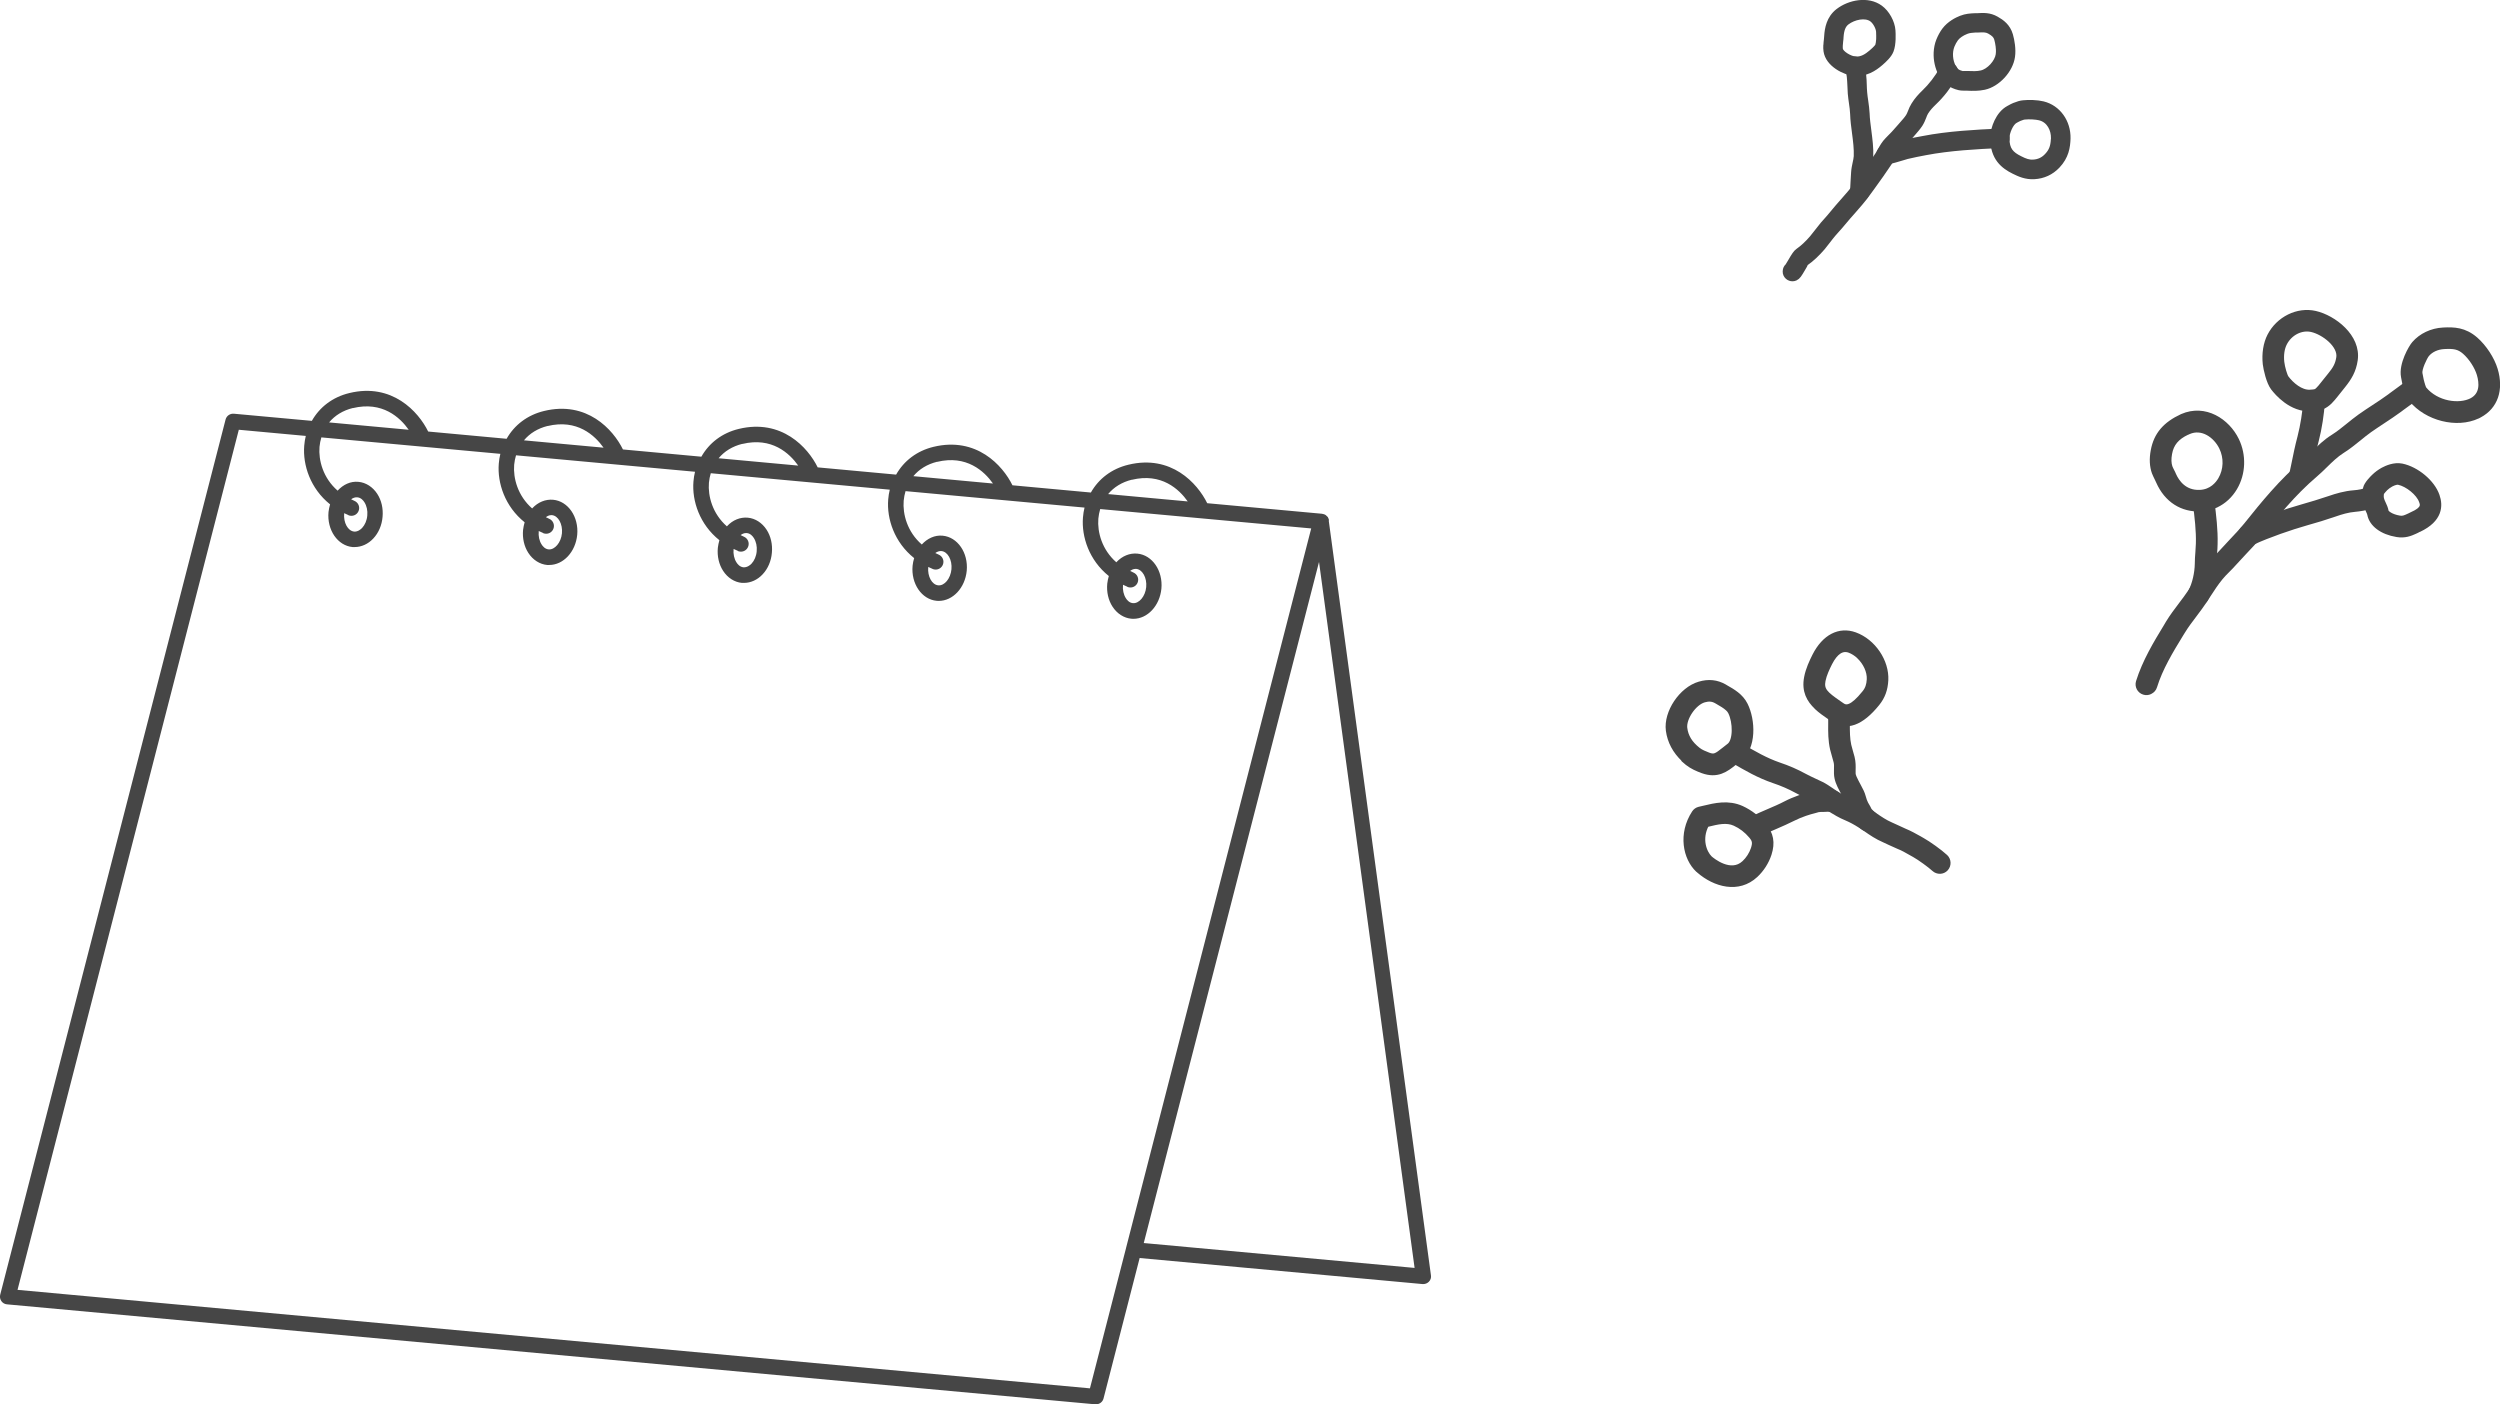 <?xml version="1.0" encoding="UTF-8"?><svg id="_レイヤー_2" xmlns="http://www.w3.org/2000/svg" viewBox="0 0 255.32 143.43"><defs><style>.cls-1,.cls-2{fill:#464646;}.cls-2{stroke:#464646;stroke-linecap:round;stroke-linejoin:round;stroke-width:.5px;}</style></defs><g id="design"><g><g><g><g><g><path class="cls-2" d="M176.82,77.55c-.29-.27-.4-.73-.19-1.08,.24-.41,.71-.57,1.12-.33l.1,.06c1.32,.77,2.47,1.44,3.83,1.91,.95,.32,1.76,.67,2.62,1.14,.35,.19,.7,.35,1.06,.52,.23,.11,.45,.21,.68,.32,.34,.17,.66,.39,.97,.6,.16,.11,.33,.23,.5,.33l.27,.17c.47,.29,.92,.57,1.41,.77,.57,.23,1.12,.52,1.71,.91,.2,.13,.39,.26,.59,.39,.54,.37,1.04,.71,1.62,.96,.22,.1,.44,.2,.66,.3,.25,.12,.5,.24,.76,.35,.52,.21,1.01,.49,1.48,.75l.33,.19c.6,.33,1.79,1.18,2.35,1.7,.34,.32,.36,.86,.04,1.21s-.86,.36-1.21,.04c-.41-.38-1.47-1.15-2.01-1.45l-.34-.19c-.44-.25-.85-.49-1.27-.65-.29-.12-.58-.25-.87-.39-.2-.09-.39-.19-.6-.28-.73-.31-1.33-.72-1.9-1.12-.18-.12-.36-.25-.56-.37-.5-.32-.95-.56-1.42-.76-.62-.25-1.14-.58-1.66-.89l-.26-.16c-.2-.12-.39-.25-.58-.38-.25-.17-.49-.34-.76-.48-.21-.1-.43-.21-.64-.31-.39-.18-.78-.36-1.15-.57-.78-.42-1.49-.73-2.35-1.02-1.53-.52-2.8-1.26-4.15-2.05-.06-.04-.11-.08-.16-.12Z"/><path class="cls-2" d="M171.95,77.56c-.89-.84-1.42-1.84-1.57-2.96-.24-1.85,1.33-4.2,3.17-4.74,.94-.28,1.78-.19,2.57,.26l.13,.08c.69,.39,1.55,.87,2,1.78,.78,1.55,.92,4.41-.65,5.57h0c-.17,.13-.32,.25-.47,.36-.85,.68-1.74,1.37-3.27,.81-.49-.18-1.05-.42-1.52-.79-.14-.12-.28-.23-.41-.35Zm4.49-5.2c-.27-.25-.64-.46-1.02-.68l-.14-.08c-.39-.22-.76-.25-1.25-.11-1.03,.3-2.09,1.87-1.96,2.88,.11,.86,.53,1.55,1.35,2.2,.28,.23,.69,.39,1.05,.53,.61,.23,.82,.09,1.61-.54,.16-.13,.33-.26,.51-.4,.68-.5,.65-2.42,.14-3.43-.07-.14-.17-.27-.3-.38Zm.67,4.5h0s0,0,0,0Z"/></g><g><path class="cls-2" d="M178.86,84.94c-.07-.07-.14-.15-.18-.25-.2-.43-.02-.94,.4-1.14,.5-.24,1.01-.46,1.52-.68,.61-.26,1.22-.52,1.79-.82,.42-.22,.89-.41,1.38-.59,.37-.13,.76-.23,1.15-.33l.32-.08c.27-.07,.62-.08,.98-.09,.23,0,.46,0,.6-.03,.44-.1,.92,.16,1.04,.6,.12,.44-.1,.89-.53,1.03-.29,.09-.65,.1-1.07,.11-.22,0-.45,0-.58,.03l-.32,.09c-.34,.09-.69,.18-1.02,.3-.42,.15-.82,.31-1.17,.49-.61,.31-1.26,.59-1.9,.87-.49,.21-.98,.42-1.45,.64-.33,.16-.71,.09-.96-.15Z"/><path class="cls-2" d="M173.41,88.85c-1.29-1.21-1.79-3.69-.39-5.84,.12-.19,.31-.32,.52-.37l.43-.1c1.19-.29,2.54-.61,3.91,.01,.86,.4,1.62,.98,2.26,1.73,.75,.88,.91,1.79,.54,2.94-.27,.82-.75,1.57-1.38,2.16-1.76,1.64-4.17,.96-5.79-.45-.03-.03-.06-.06-.09-.08Zm.88-4.63c-.78,1.46-.23,2.86,.34,3.42,.21,.19,2.12,1.78,3.5,.49,.42-.39,.75-.91,.93-1.45,.19-.59,.15-.87-.22-1.3-.47-.56-1.03-.99-1.67-1.28-.83-.38-1.74-.16-2.8,.1l-.08,.02Z"/></g><g><path class="cls-2" d="M190.05,84.31c-.24-.23-.57-.58-.7-.91-.03-.09-.09-.17-.14-.25-.06-.1-.12-.2-.17-.31-.16-.32-.28-.63-.37-.99-.06-.22-.18-.44-.32-.7l-.28-.53c-.23-.44-.51-.99-.52-1.63v-.39c.01-.32,.02-.58-.05-.83-.05-.18-.1-.36-.15-.54-.07-.24-.14-.48-.2-.73-.2-.87-.2-1.72-.19-2.54,0-.31,0-.61,0-.92-.02-.47,.35-.87,.83-.88,.47-.02,.87,.35,.88,.83,.01,.33,0,.66,0,.98,0,.76,0,1.47,.15,2.15,.05,.21,.11,.42,.17,.63,.06,.2,.12,.41,.17,.61,.12,.48,.11,.91,.1,1.29v.34c0,.22,.17,.56,.32,.85l.26,.49c.17,.31,.36,.66,.47,1.08,.06,.24,.14,.45,.24,.66,.03,.06,.07,.13,.11,.19,.09,.16,.19,.32,.26,.49,.03,.04,.23,.26,.42,.42,.39,.29,.4,.85,.09,1.21-.31,.36-.85,.4-1.21,.09-.05-.04-.12-.1-.19-.17Z"/><path class="cls-2" d="M185.52,72.21c-.76-.72-1.29-1.63-1.02-3.03,.16-.83,.52-1.59,.84-2.23,.98-1.92,2.51-2.71,4.11-2.13,1.87,.68,3.25,2.72,3.15,4.65-.05,.94-.32,1.69-.87,2.37-1.64,2.04-3.18,2.59-4.57,1.62h0l-.31-.22c-.45-.31-.93-.64-1.33-1.02Zm2.14,.54h0s0,0,0,0Zm2.2-5.71c-.29-.27-.63-.49-.98-.62-.75-.27-1.42,.17-2,1.3-.27,.54-.57,1.17-.69,1.78-.19,.97,.25,1.36,1.64,2.32l.32,.22h0c.37,.26,.96,.34,2.26-1.28,.32-.39,.46-.81,.49-1.38,.04-.82-.39-1.72-1.05-2.34Z"/></g></g><g><g><path class="cls-2" d="M219.57,70.66c-.19,.09-.41,.11-.62,.04-.45-.14-.7-.62-.56-1.07,.65-2.07,1.77-3.93,2.86-5.72l.17-.29c.41-.67,.86-1.27,1.31-1.86,.34-.45,.68-.9,1-1.38l.32-.49c.43-.66,.87-1.35,1.4-1.99,.26-.31,.54-.6,.83-.89,.19-.2,.39-.39,.57-.6,.34-.38,.68-.74,1.02-1.1,.56-.59,1.08-1.14,1.58-1.76,1.65-2.06,3.53-4.39,5.86-6.36,.33-.28,.64-.59,.96-.89,.61-.59,1.24-1.21,2-1.68,.54-.34,1.04-.74,1.57-1.17,.38-.31,.77-.62,1.17-.91,.46-.33,.94-.64,1.41-.95,.55-.36,1.1-.72,1.63-1.11l.17-.13c.24-.18,.47-.35,.71-.52,.61-.43,.81-.6,.87-.67,.2-.37,.65-.54,1.06-.39,.44,.17,.66,.67,.49,1.11-.14,.36-.5,.7-1.41,1.33-.26,.18-.48,.35-.7,.51l-.17,.13c-.56,.41-1.13,.79-1.71,1.17-.45,.3-.91,.6-1.35,.91-.38,.27-.74,.56-1.09,.85-.55,.44-1.11,.9-1.74,1.29-.6,.38-1.14,.9-1.71,1.46-.34,.34-.69,.67-1.04,.97-2.2,1.87-4.02,4.13-5.63,6.13-.54,.67-1.11,1.27-1.67,1.86-.33,.35-.66,.7-.99,1.07-.2,.23-.42,.45-.63,.66-.25,.25-.5,.5-.72,.77-.46,.56-.86,1.17-1.28,1.82l-.32,.5c-.34,.51-.7,.99-1.06,1.47-.44,.58-.85,1.12-1.21,1.71l-.18,.29c-1.04,1.7-2.11,3.46-2.69,5.34-.07,.24-.24,.42-.45,.52Z"/><path class="cls-2" d="M253.03,42.51c-2.12,.99-5.18,.24-6.78-1.71h0c-.12-.15-.5-.61-.79-2.32-.25-1.28,.79-3.04,1.09-3.38,.71-.82,1.79-1.34,2.96-1.4,1.1-.06,2.18-.03,3.32,.96,.89,.78,1.68,1.99,2.01,3.08,.62,2.06,.02,3.8-1.61,4.67-.06,.03-.13,.07-.19,.1Zm-5.46-2.8c1.28,1.55,3.58,1.84,4.85,1.19,1.13-.6,1.04-1.78,.78-2.67-.24-.8-.84-1.72-1.49-2.29-.61-.53-1.12-.59-2.1-.54-.71,.04-1.35,.33-1.75,.81-.24,.3-.79,1.47-.71,1.92,.18,1.07,.37,1.5,.43,1.58Z"/></g><g><path class="cls-2" d="M235.23,49.45c-.16,.08-.35,.1-.54,.06-.46-.1-.76-.55-.66-1.01l.18-.84c.12-.55,.23-1.1,.34-1.64,.1-.48,.22-.94,.34-1.41,.29-1.12,.52-2.58,.58-3.62,.02-.47,.43-.83,.9-.81,.47,.03,.83,.43,.81,.9-.06,1.14-.31,2.74-.61,3.88-.13,.51-.24,.94-.33,1.39-.11,.55-.23,1.1-.35,1.66l-.18,.83c-.06,.27-.24,.49-.47,.6Z"/><path class="cls-2" d="M237.25,41.51c-.36,.17-.74,.22-1.25,.25,0,0,0,0,0,0-2.01,.09-3.46-1.62-3.86-2.15-.44-.58-.73-1.88-.8-2.44-.11-1.06,.05-2.08,.46-2.88,.89-1.73,2.85-2.7,4.65-2.29,1.89,.43,4.44,2.37,4.09,4.77-.16,1.1-.6,1.82-1.25,2.63l-.75,.94c-.19,.24-.39,.48-.61,.7-.23,.22-.45,.37-.68,.48Zm-1.34-1.46c.59-.03,.64-.07,.83-.26,.17-.16,.31-.34,.45-.52l.77-.96c.51-.62,.78-1.07,.89-1.8,.18-1.25-1.53-2.57-2.77-2.85-1.06-.24-2.22,.35-2.76,1.41-.26,.5-.36,1.2-.28,1.91,.06,.55,.32,1.41,.46,1.6,.53,.71,1.48,1.52,2.41,1.47Z"/></g><g><path class="cls-2" d="M242.44,51.58h0c-.68,.31-1.56,.41-1.91,.44-.74,.06-1.47,.28-2.09,.5-.95,.33-1.91,.62-2.88,.89-1.53,.43-3.9,1.24-5.51,1.99-.43,.2-.94,.02-1.14-.41s-.02-.94,.41-1.14c1.71-.8,4.14-1.63,5.78-2.09,.94-.26,1.86-.55,2.79-.86,.72-.25,1.59-.51,2.52-.58,.53-.04,1.04-.15,1.33-.29,.43-.2,.94,0,1.13,.42,.19,.43,0,.93-.41,1.13Z"/><path class="cls-2" d="M246.67,54.27c-.52,.24-1.08,.46-1.87,.33-1.54-.25-2.6-1.05-2.79-2.08-.02-.1-.08-.23-.15-.38-.22-.46-.54-1.16-.27-2.3,.09-.41,.67-1,.85-1.17,.27-.26,.56-.48,.92-.68,.39-.21,1.15-.55,1.93-.4,1.52,.31,3.14,1.66,3.61,3.03,.36,1.02,.33,2.44-1.85,3.47h-.03s-.2,.11-.2,.11c-.05,.03-.1,.05-.15,.07Zm-3.44-3.92c-.09,.48,.02,.72,.18,1.06,.11,.23,.23,.49,.29,.81,0,0,0,0,0,0,.02,.14,.46,.54,1.38,.69,.33,.05,.52-.03,1.01-.26l.22-.11c1.32-.57,1.1-1.03,.98-1.36-.28-.8-1.42-1.73-2.34-1.92-.13-.03-.42,.03-.76,.21-.22,.13-.4,.25-.56,.41-.07,.07-.3,.32-.4,.46Zm-.38,2.02h.01s-.01,0-.01,0Z"/></g><g><path class="cls-2" d="M224.88,61.53c-.23,.11-.51,.11-.76-.01-.42-.22-.58-.73-.37-1.15,.38-.73,.64-1.86,.65-2.8,0-.39,.03-.79,.06-1.18,.02-.29,.04-.58,.05-.87,.04-1.3-.13-2.71-.31-4.15-.06-.47,.27-.9,.74-.96,.47-.06,.9,.27,.96,.74,.19,1.51,.37,2.99,.33,4.41,0,.31-.03,.63-.05,.94-.03,.36-.05,.71-.06,1.07,0,.96-.23,2.4-.84,3.57-.09,.17-.23,.3-.4,.38Z"/><path class="cls-2" d="M226.35,51.59c-.48,.23-1.01,.36-1.57,.39h0c-1.93,.1-3.51-.91-4.34-2.79-.04-.1-.09-.2-.14-.3-.1-.21-.21-.42-.29-.63-.23-.64-.27-1.4-.11-2.24,.3-1.64,1.24-2.71,2.95-3.5,2.35-1.03,4.63,.48,5.57,2.42,.75,1.55,.69,3.42-.18,4.89-.47,.79-1.12,1.39-1.9,1.76Zm-2.97-7.43c-1.08,.51-1.62,1.16-1.8,2.17-.1,.54-.08,1,.04,1.36,.05,.14,.13,.29,.2,.43,.07,.13,.13,.25,.18,.38,.31,.7,1.07,1.86,2.69,1.78h0c1.18-.06,1.81-.85,2.08-1.31,.58-.98,.62-2.23,.11-3.27-.6-1.23-1.98-2.2-3.35-1.6-.05,.02-.1,.05-.15,.07Z"/></g></g></g><g><g><path class="cls-2" d="M182.32,27.67c0-.19,.09-.38,.24-.51,.07-.1,.17-.27,.28-.46,.37-.64,.55-.92,.78-1.08,.46-.32,.97-.79,1.43-1.33,.17-.21,.34-.42,.5-.63,.2-.26,.4-.52,.61-.77l.32-.36c.23-.26,.46-.51,.67-.78,.32-.4,.67-.79,1.01-1.18,.48-.54,.94-1.06,1.34-1.61l.54-.74c.58-.8,1.18-1.62,1.73-2.46,.09-.14,.17-.29,.25-.43,.19-.34,.4-.72,.74-1.06,.44-.44,.84-.85,1.24-1.33l.27-.31c.21-.24,.43-.48,.6-.74,.09-.13,.15-.3,.23-.49,.09-.24,.19-.47,.33-.69,.33-.54,.72-.95,1.06-1.28,.72-.69,1.3-1.44,1.87-2.43,.21-.35,.66-.47,1.02-.27,.35,.21,.47,.66,.27,1.02-.65,1.11-1.3,1.96-2.13,2.75-.29,.28-.59,.59-.83,.98-.09,.15-.15,.31-.21,.47-.09,.24-.2,.5-.37,.77-.22,.33-.48,.62-.73,.91l-.25,.29c-.46,.54-.91,1-1.32,1.42-.19,.19-.33,.45-.5,.74-.1,.17-.2,.35-.31,.52-.57,.87-1.18,1.71-1.77,2.53l-.54,.74c-.45,.62-.95,1.18-1.43,1.73-.33,.37-.66,.74-.97,1.12-.23,.28-.47,.56-.72,.83l-.31,.35c-.19,.22-.37,.46-.55,.69-.18,.23-.36,.47-.55,.7-.54,.63-1.14,1.2-1.71,1.59,0,.03-.22,.39-.34,.6-.34,.58-.47,.8-.74,.93-.37,.17-.81,.01-.99-.36-.05-.11-.08-.23-.07-.35Z"/><path class="cls-2" d="M197.73,5.37c.02-.42,.1-.84,.25-1.22,.16-.4,.36-.77,.59-1.08,.51-.68,1.28-1.06,1.69-1.22,.53-.21,.98-.23,1.42-.25h.22c.66-.04,1.29-.08,1.99,.32,.57,.32,1.18,.76,1.44,1.65,.16,.55,.32,1.46,.21,2.21-.19,1.4-1.51,2.84-2.88,3.14-.61,.13-1.19,.12-1.77,.09h-.18c-.19,0-.42,0-.64-.05-.85-.2-1.49-.68-1.86-1.4h0c-.35-.68-.51-1.44-.48-2.18Zm1.14,1.84h0s0,0,0,0Zm5.22-1.81c.02-.41-.05-.96-.18-1.42-.09-.31-.28-.51-.74-.77-.31-.17-.59-.17-1.13-.14h-.29c-.37,.03-.64,.04-.93,.16-.46,.18-.85,.45-1.06,.73-.15,.2-.29,.46-.4,.73-.25,.66-.2,1.49,.16,2.18,.17,.33,.46,.54,.88,.63,.05,.01,.19,.01,.29,0,.09,0,.19,0,.27,0,.5,.02,.95,.04,1.38-.06,.78-.17,1.62-1.09,1.73-1.88,0-.05,.01-.11,.01-.17Z"/></g><g><path class="cls-2" d="M191.88,15.75s0-.09,.02-.13c.08-.35,.4-.59,.75-.58,.22-.04,.9-.24,1.24-.34,.25-.08,.46-.14,.55-.16,.65-.16,1.28-.28,1.95-.4,2.56-.5,5.38-.65,7.83-.76,.41-.02,.76,.3,.77,.71,.02,.41-.3,.76-.71,.78-2.4,.11-5.16,.26-7.62,.73-.64,.12-1.25,.24-1.88,.39-.08,.02-.26,.07-.47,.14-1.3,.39-1.57,.45-1.85,.39-.36-.08-.6-.41-.58-.76Z"/><path class="cls-2" d="M203.5,14c.04-.91,.56-2.39,1.63-2.96l.13-.07c.14-.08,.29-.16,.44-.22,.37-.15,.67-.24,.94-.26,.55-.06,1.42-.04,2.02,.11,1.54,.38,2.59,1.84,2.55,3.55-.03,.88-.17,1.85-1.07,2.8-.65,.68-1.46,1.05-2.39,1.1-.85,.05-1.52-.25-2.08-.53-1.07-.53-2.16-1.36-2.16-3.4h0s0-.08,0-.12Zm.74,.12h0s0,0,0,0Zm5.47,.14s0-.1,0-.15c.02-.83-.41-1.83-1.42-2.07-.36-.09-1.06-.13-1.51-.08-.08,0-.24,.04-.54,.16-.09,.04-.17,.09-.26,.13l-.16,.09c-.44,.23-.85,1.19-.85,1.77,0,1.18,.45,1.63,1.34,2.07,.51,.26,.89,.4,1.34,.37,.55-.03,1.01-.24,1.39-.65,.44-.46,.62-.91,.66-1.66Z"/></g><g><path class="cls-2" d="M188.65,6.73c.01-.31,.22-.58,.53-.68,.39-.12,.81,.11,.93,.5,.24,.8,.27,1.44,.29,2.13,0,.24,.02,.49,.04,.76,.02,.29,.07,.59,.11,.88,.06,.42,.12,.85,.14,1.27,.02,.58,.1,1.16,.18,1.78,.11,.86,.23,1.75,.19,2.65,0,.35-.09,.69-.16,.97-.05,.23-.11,.45-.12,.69l-.05,.85c-.02,.41-.06,.84-.06,1.11h0c-.02,.41-.36,.73-.77,.71-.41-.02-.73-.36-.71-.77,.01-.28,.04-.72,.06-1.14l.05-.83c.02-.35,.09-.67,.15-.95,.06-.25,.1-.47,.12-.7,.03-.77-.07-1.56-.18-2.39-.08-.62-.17-1.27-.19-1.92-.01-.37-.07-.75-.12-1.12-.05-.33-.09-.65-.12-.98-.02-.29-.03-.56-.04-.81-.03-.64-.05-1.15-.23-1.76-.03-.08-.03-.17-.03-.25Z"/><path class="cls-2" d="M186.47,4.62c0-.2,.03-.39,.05-.57,.01-.13,.03-.26,.03-.37,.05-.75,.22-1.83,1.17-2.56,1.13-.87,3.03-1.28,4.32-.34,.69,.5,1.23,1.48,1.29,2.33,.02,.32,.08,1.4-.19,2.08-.19,.48-.66,.92-1.09,1.29-.62,.53-1.49,1.12-2.72,1.02-.92-.08-2.66-.91-2.85-2.29-.03-.19-.03-.39-.02-.59Zm5.39-.62c.01-.24,0-.51-.01-.77-.03-.42-.35-1-.69-1.25-.65-.48-1.84-.22-2.54,.32-.36,.28-.54,.73-.59,1.47,0,.13-.02,.28-.04,.43-.03,.28-.06,.61-.03,.81,.06,.44,1,.97,1.5,1.01h0c.67,.06,1.18-.29,1.63-.67,.53-.45,.65-.64,.67-.71,.05-.13,.08-.36,.1-.64Z"/></g></g></g><path class="cls-1" d="M135.73,53.15s0-.01,0-.02c0-.02-.02-.05-.02-.07-.02-.08-.05-.15-.09-.22,0-.01,0-.03-.02-.04-.01-.02-.03-.02-.04-.04-.05-.06-.1-.1-.16-.15-.03-.02-.05-.04-.08-.05-.07-.04-.15-.06-.23-.07-.02,0-.03-.02-.05-.02l-11.75-1.08c-1-2.04-3.68-4.99-8.05-3.93-1.71,.41-3.04,1.44-3.83,2.84l-8.01-.74c-1-2.04-3.68-4.98-8.05-3.93-1.71,.41-3.04,1.44-3.83,2.84l-8.01-.74c-1-2.04-3.68-4.98-8.05-3.93-1.71,.41-3.04,1.44-3.83,2.84l-8.01-.74c-1-2.04-3.68-4.99-8.05-3.93-1.71,.41-3.04,1.44-3.83,2.84l-8.01-.74c-1-2.04-3.69-4.99-8.05-3.93-1.71,.41-3.04,1.44-3.83,2.84l-7.97-.73c-.38-.03-.74,.21-.84,.59L.02,132.23c-.06,.22-.01,.46,.12,.65,.13,.19,.34,.31,.57,.33l111.15,10.21s.05,0,.07,0c.36,0,.68-.24,.77-.59l3.69-14.35,28.9,2.66s.05,0,.07,0c.22,0,.42-.09,.57-.24,.17-.17,.25-.41,.21-.65l-10.44-77.1Zm-20.14-4.15c3.02-.73,4.82,.95,5.71,2.21l-8.13-.75c.59-.71,1.41-1.22,2.42-1.47Zm-19.89-1.83c3.01-.73,4.82,.95,5.71,2.21l-8.13-.75c.59-.71,1.41-1.22,2.42-1.47Zm-19.89-1.83c3.01-.73,4.82,.95,5.71,2.21l-8.13-.75c.59-.71,1.41-1.22,2.42-1.47Zm-19.89-1.83c3.02-.73,4.82,.95,5.72,2.21l-8.13-.75c.59-.71,1.41-1.22,2.42-1.47Zm-19.89-1.83c3.02-.73,4.82,.95,5.71,2.21l-8.13-.75c.59-.71,1.41-1.22,2.42-1.47Zm75.3,100.11L1.79,131.73,24.39,43.89l6.84,.63c-.08,.32-.13,.65-.16,1-.16,1.98,.63,4.38,2.64,5.99-.07,.25-.13,.51-.16,.78h0c-.17,1.83,.93,3.44,2.46,3.58,.07,0,.14,0,.21,0,.69,0,1.38-.31,1.9-.87,.54-.57,.88-1.36,.95-2.21,.08-.85-.11-1.69-.54-2.35-.46-.71-1.16-1.16-1.92-1.23-.81-.08-1.56,.28-2.13,.9-1.49-1.3-1.96-3.1-1.85-4.47,.03-.34,.1-.66,.19-.97l18.28,1.68c-.08,.32-.13,.65-.16,1-.16,1.98,.63,4.38,2.64,5.99-.07,.25-.13,.51-.16,.78-.08,.85,.11,1.69,.54,2.35,.46,.71,1.16,1.16,1.92,1.23,.07,0,.14,0,.21,0,1.44,0,2.69-1.33,2.86-3.08,.17-1.83-.93-3.44-2.46-3.58-.77-.07-1.54,.24-2.12,.86,0,0-.01,.02-.02,.03-1.48-1.3-1.95-3.09-1.84-4.46,.03-.34,.1-.66,.19-.97l18.28,1.68c-.08,.32-.13,.65-.16,1-.16,1.98,.63,4.38,2.65,5.99-.07,.25-.13,.51-.16,.78-.08,.85,.11,1.69,.54,2.35,.46,.71,1.16,1.16,1.92,1.23,.07,0,.14,0,.21,0,.69,0,1.38-.31,1.9-.87,.54-.57,.88-1.36,.95-2.21,.08-.85-.11-1.69-.54-2.35-.46-.71-1.16-1.16-1.92-1.23-.77-.07-1.54,.24-2.11,.86,0,0-.01,.02-.02,.03-1.48-1.3-1.95-3.09-1.84-4.46,.03-.34,.1-.66,.19-.97l18.28,1.68c-.08,.32-.13,.65-.16,1-.16,1.98,.63,4.38,2.65,5.99-.08,.25-.13,.51-.16,.78h0c-.17,1.83,.93,3.44,2.46,3.58,.07,0,.14,.01,.21,.01,1.44,0,2.69-1.33,2.86-3.08,.17-1.83-.93-3.44-2.46-3.58-.8-.08-1.56,.28-2.13,.9-1.49-1.3-1.96-3.1-1.85-4.47,.03-.34,.1-.67,.19-.98l18.28,1.68c-.08,.32-.13,.65-.16,1-.16,1.98,.63,4.38,2.64,5.99-.07,.25-.13,.51-.16,.78-.08,.85,.11,1.69,.54,2.35,.46,.71,1.16,1.16,1.92,1.23,.07,0,.14,.01,.21,.01,1.44,0,2.69-1.33,2.86-3.08,.17-1.83-.93-3.44-2.46-3.58-.77-.07-1.54,.24-2.12,.86,0,0-.01,.02-.02,.03-1.48-1.3-1.95-3.09-1.84-4.46,.03-.34,.1-.67,.19-.98l21.55,1.98-18.91,73.48s0,0,0,.01l-3.69,14.34ZM35.58,52.62c.1,.04,.2,.06,.31,.06,.31,0,.6-.18,.73-.49,.17-.4-.02-.87-.43-1.04-.12-.05-.22-.1-.33-.16,.19-.14,.41-.22,.63-.2,.38,.03,.62,.33,.73,.51,.23,.36,.34,.85,.29,1.35-.04,.5-.24,.96-.53,1.27-.14,.15-.45,.4-.81,.37-.64-.06-1.11-.91-1.02-1.86,0,0,0-.02,0-.02,.14,.07,.29,.14,.44,.2Zm19.89,1.83c.1,.04,.2,.06,.31,.06,.31,0,.6-.18,.73-.49,.17-.4-.02-.87-.43-1.04-.12-.05-.22-.1-.33-.16,.14-.11,.33-.21,.55-.21,.02,0,.05,0,.07,0,.64,.06,1.11,.91,1.02,1.86-.09,.95-.74,1.69-1.35,1.64-.38-.03-.62-.33-.73-.51-.23-.36-.34-.85-.29-1.35h0s0-.02,0-.02c.14,.07,.29,.14,.44,.2Zm19.89,1.83c.1,.04,.2,.06,.31,.06,.31,0,.6-.18,.73-.49,.17-.4-.02-.87-.43-1.04-.12-.05-.22-.1-.33-.16,.14-.11,.33-.21,.55-.21,.02,0,.05,0,.07,0,.38,.03,.62,.33,.73,.51,.23,.36,.34,.85,.29,1.35-.04,.5-.24,.96-.53,1.27-.14,.15-.45,.39-.81,.37-.38-.03-.62-.33-.73-.51-.23-.36-.34-.85-.29-1.35h0s0-.02,0-.02c.14,.07,.29,.14,.44,.2Zm19.89,1.83c.1,.04,.2,.06,.31,.06,.31,0,.6-.18,.73-.49,.17-.4-.02-.87-.43-1.04-.12-.05-.23-.1-.34-.16,.19-.14,.41-.22,.63-.2,.64,.06,1.11,.91,1.02,1.86-.09,.95-.71,1.7-1.35,1.64-.64-.06-1.11-.91-1.02-1.86,0,0,0-.02,0-.02,.14,.07,.29,.14,.44,.2Zm19.89,1.83c.1,.04,.2,.06,.31,.06,.31,0,.6-.18,.73-.49,.17-.4-.02-.87-.43-1.04-.12-.05-.22-.1-.33-.16,.14-.11,.33-.21,.55-.21,.02,0,.05,0,.07,0,.64,.06,1.11,.91,1.02,1.86-.09,.95-.73,1.69-1.35,1.64-.38-.03-.62-.33-.73-.51-.23-.36-.34-.85-.29-1.35h0s0-.02,0-.02c.14,.07,.29,.14,.44,.2Zm1.67,67.01l17.9-69.56,9.76,72.1-27.66-2.54Z"/></g></g></svg>